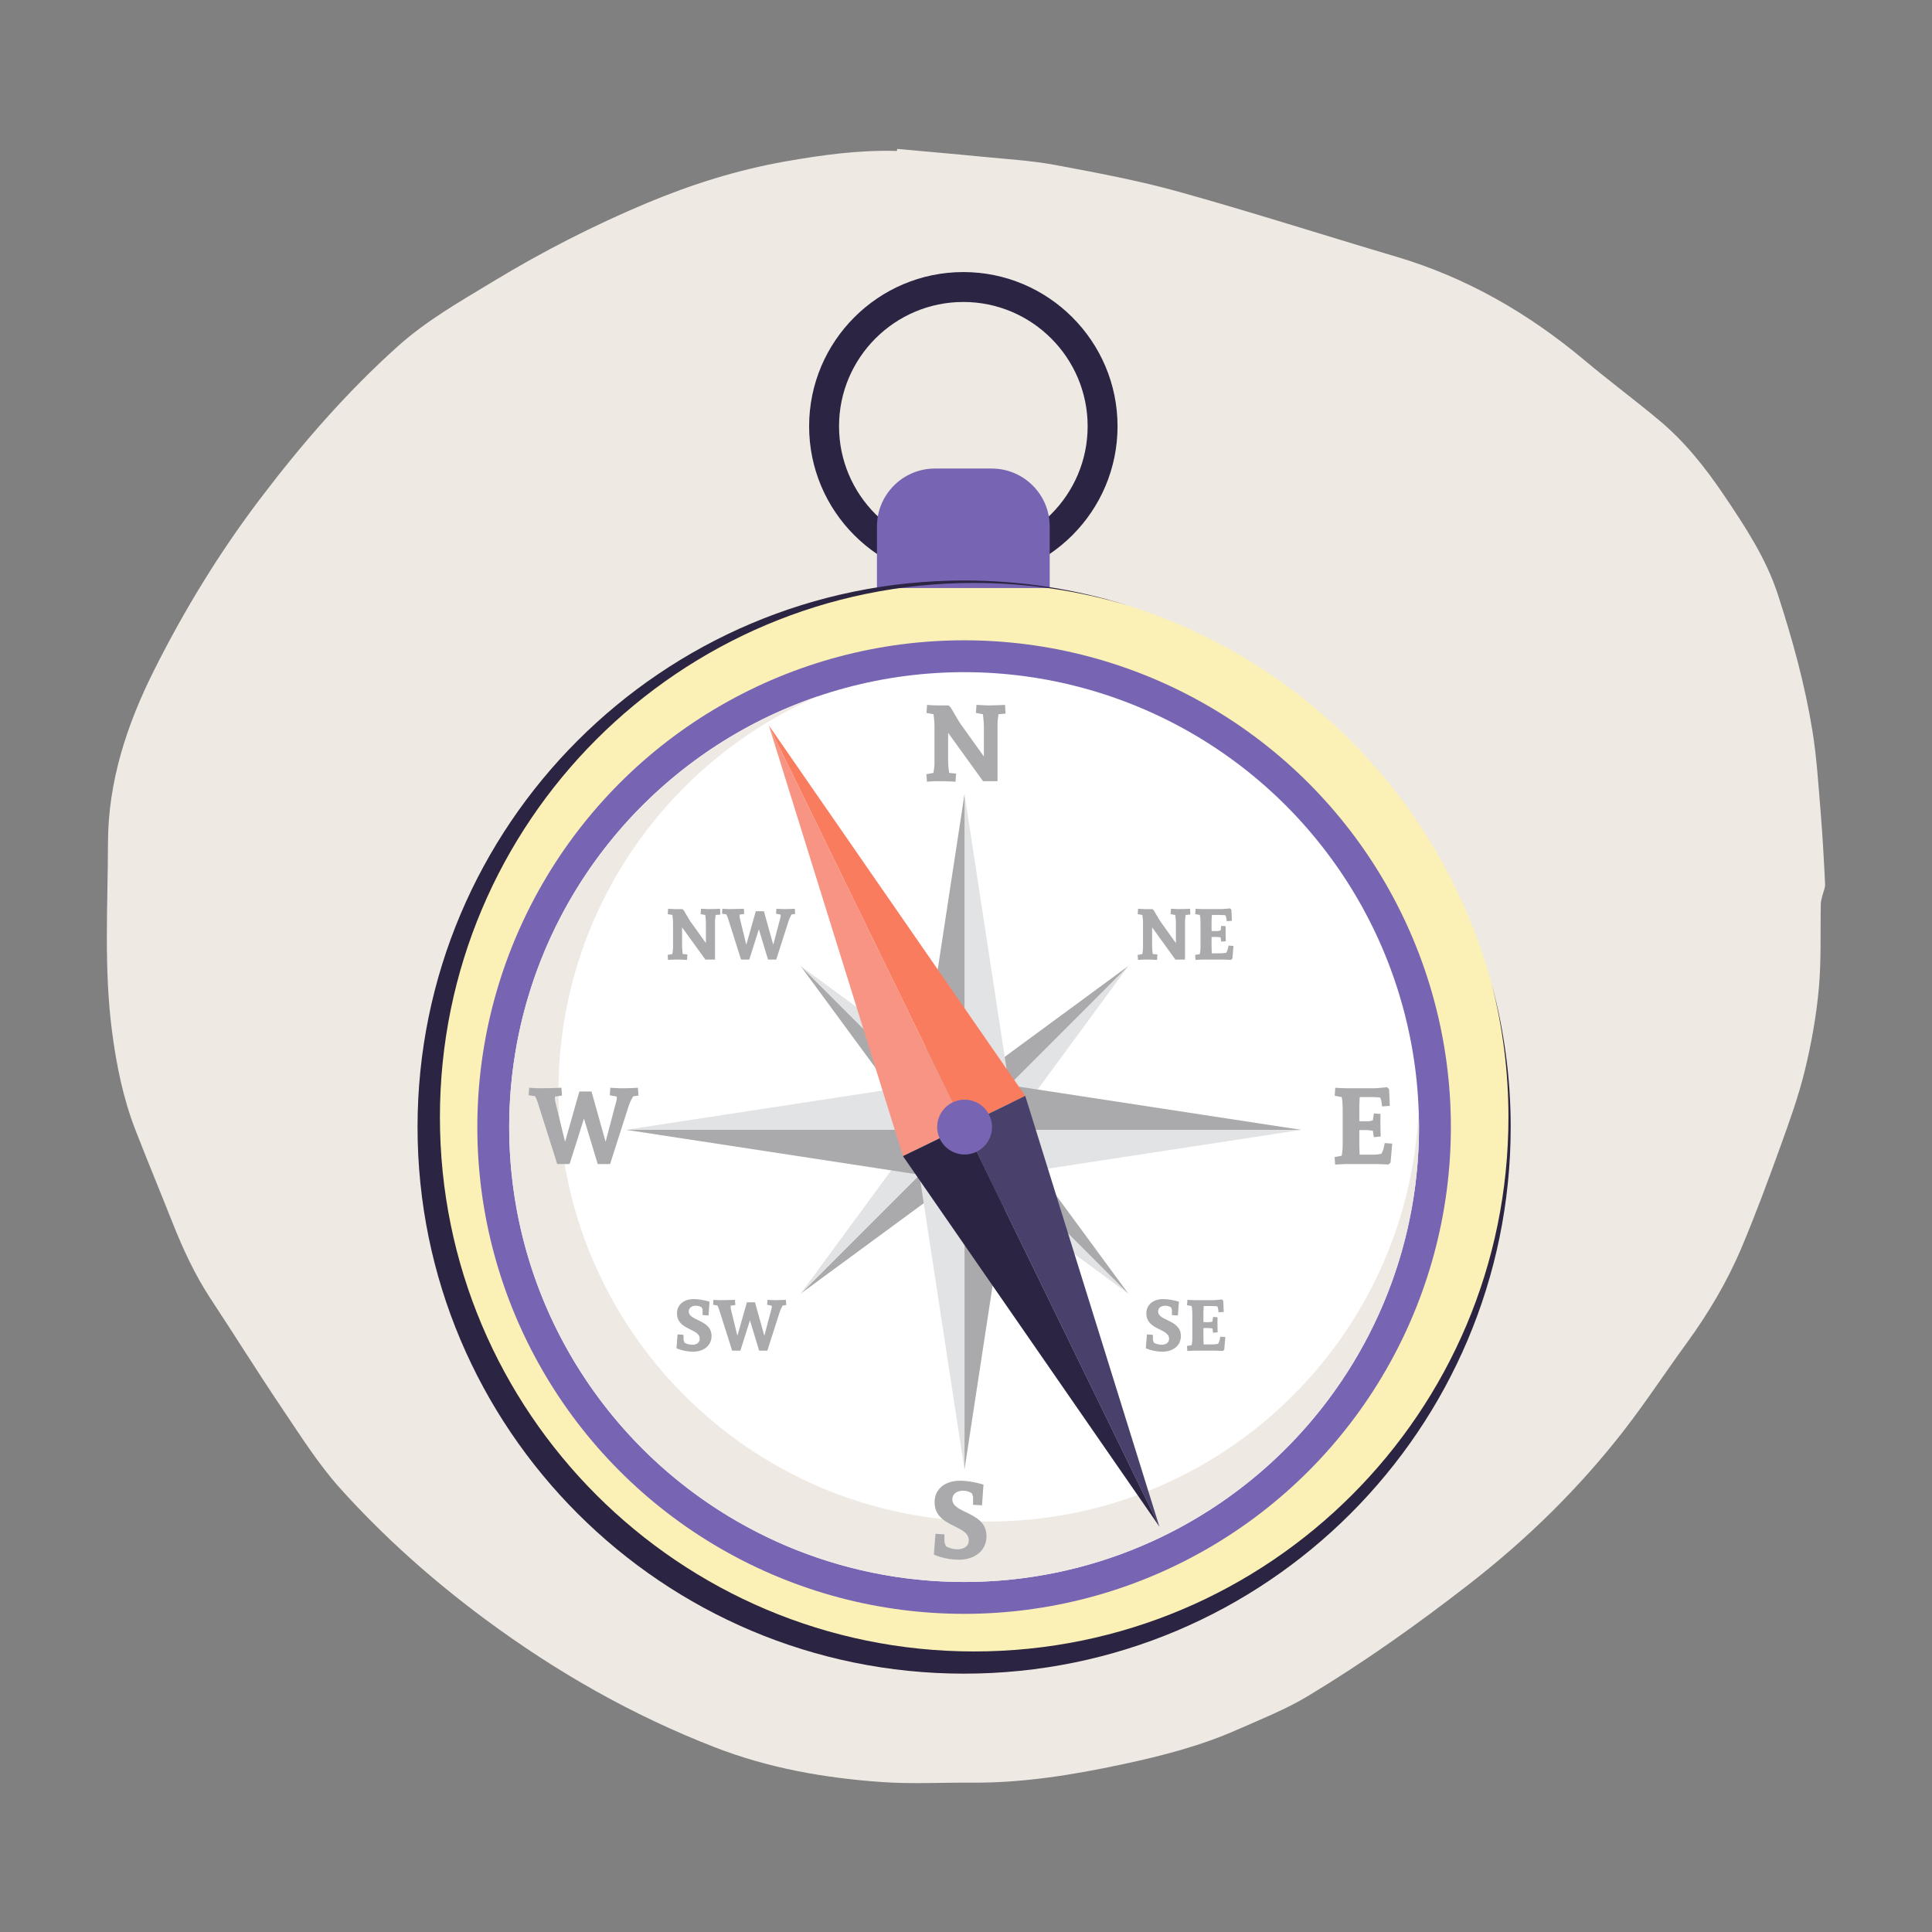 <?xml version="1.0" encoding="UTF-8"?> <svg xmlns="http://www.w3.org/2000/svg" id="Background" viewBox="0 0 110 110"><rect x="0" y="0" width="110" height="110" fill="#808080" stroke="none"/><defs><style> .cls-1 { fill: #fa7c5f; } .cls-1, .cls-2, .cls-3, .cls-4, .cls-5, .cls-6, .cls-7, .cls-8, .cls-9, .cls-10 { stroke-width: 0px; } .cls-2 { fill: #49416b; } .cls-3 { fill: #7764b2; } .cls-4 { fill: #2b2443; } .cls-5 { fill: #aaaaac; } .cls-6 { fill: #fff; } .cls-7 { fill: #e2e3e5; } .cls-8 { fill: #efe9e4; } .cls-9 { fill: #fbf1b6; } .cls-10 { fill: #f79484; } </style></defs><path class="cls-8" d="m51.08,8.479c1.625.148,3.251.286,4.874.447,1.376.136,2.766.214,4.122.467,2.361.44,4.732.883,7.043,1.526,4.143,1.153,8.241,2.471,12.365,3.692,4.015,1.189,7.549,3.23,10.743,5.91,1.387,1.163,2.843,2.244,4.233,3.404,1.469,1.226,2.651,2.718,3.714,4.297,1.199,1.78,2.384,3.575,3.056,5.644.821,2.527,1.529,5.087,1.956,7.709.25,1.536.344,3.099.473,4.652.113,1.366.188,2.736.254,4.105.011.23-.109.467-.164.701-.032.139-.078.279-.08.42-.034,1.617.033,3.242-.115,4.848-.143,1.56-.423,3.12-.794,4.643-.354,1.455-.865,2.877-1.375,4.289-.704,1.947-1.422,3.892-2.226,5.799-.819,1.941-1.895,3.749-3.139,5.456-1.195,1.639-2.31,3.341-3.552,4.943-2.554,3.294-5.514,6.192-8.807,8.752-2.944,2.289-5.981,4.446-9.172,6.37-1.28.772-2.693,1.331-4.067,1.938-2.091.924-4.303,1.489-6.527,1.964-2.809.6-5.645,1.061-8.535,1.041-1.722-.012-3.451.086-5.164-.035-3.25-.229-6.431-.787-9.506-1.982-4.694-1.823-9.015-4.286-13.044-7.269-3-2.221-5.792-4.703-8.287-7.478-1.212-1.349-2.198-2.91-3.217-4.421-1.413-2.094-2.749-4.24-4.14-6.349-.906-1.375-1.589-2.854-2.192-4.378-.693-1.751-1.416-3.49-2.098-5.245-.706-1.817-1.087-3.711-1.338-5.644-.463-3.569-.235-7.15-.226-10.723.009-3.493,1.08-6.739,2.641-9.845,1.71-3.404,3.686-6.641,5.983-9.676,2.376-3.139,4.948-6.108,7.886-8.742,1.641-1.472,3.552-2.553,5.427-3.689,2.804-1.699,5.716-3.189,8.734-4.455,2.531-1.061,5.145-1.887,7.861-2.368,2.116-.375,4.235-.665,6.39-.603l.01-.113Z"></path><path class="cls-4" d="m54.848,33.05c-4.841,0-8.78-3.939-8.78-8.78s3.938-8.78,8.78-8.78,8.78,3.939,8.78,8.78-3.938,8.78-8.78,8.78Zm0-15.857c-3.903,0-7.077,3.175-7.077,7.077s3.175,7.077,7.077,7.077,7.078-3.175,7.078-7.077-3.175-7.077-7.078-7.077Z"></path><circle class="cls-9" cx="54.892" cy="64.171" r="31.12"></circle><circle class="cls-3" cx="54.892" cy="64.171" r="27.715"></circle><circle class="cls-6" cx="54.892" cy="64.17" r="25.9" transform="translate(-27.408 45.257) rotate(-36.513)"></circle><path class="cls-8" d="m56.295,86.629c-13.53,0-24.498-10.968-24.498-24.498,0-10.07,6.078-18.717,14.763-22.483-10.215,3.47-17.567,13.134-17.567,24.522,0,14.304,11.596,25.9,25.9,25.9s25.9-11.596,25.9-25.9c0-.342-.013-.681-.026-1.02-.535,13.056-11.284,23.478-24.472,23.478Z"></path><path class="cls-3" d="m53.231,26.677h3.234c1.822,0,3.301,1.479,3.301,3.301v3.504h-9.836v-3.504c0-1.822,1.479-3.301,3.301-3.301Z"></path><g><polygon class="cls-7" points="54.92 64.322 64.254 54.988 56.348 65.749 54.92 64.322"></polygon><polygon class="cls-5" points="54.92 64.322 45.586 73.656 56.348 65.749 54.92 64.322"></polygon><polygon class="cls-5" points="54.909 64.334 64.243 55 53.482 62.907 54.909 64.334"></polygon><polygon class="cls-7" points="54.909 64.334 45.575 73.668 53.482 62.907 54.909 64.334"></polygon><polygon class="cls-5" points="54.909 64.322 45.575 54.988 53.482 65.749 54.909 64.322"></polygon><polygon class="cls-7" points="54.909 64.322 64.243 73.656 53.482 65.749 54.909 64.322"></polygon><polygon class="cls-7" points="54.92 64.334 45.586 55 56.348 62.907 54.92 64.334"></polygon><polygon class="cls-5" points="54.92 64.334 64.254 73.668 56.348 62.907 54.92 64.334"></polygon><polygon class="cls-7" points="54.855 64.329 35.621 64.329 54.855 61.387 54.855 64.329"></polygon><polygon class="cls-5" points="54.855 64.329 74.089 64.329 54.855 61.387 54.855 64.329"></polygon><polygon class="cls-5" points="54.879 64.327 35.645 64.327 54.879 67.269 54.879 64.327"></polygon><polygon class="cls-7" points="54.879 64.327 74.113 64.327 54.879 67.269 54.879 64.327"></polygon><polygon class="cls-7" points="54.914 64.432 54.914 45.198 57.855 64.432 54.914 64.432"></polygon><polygon class="cls-5" points="54.914 64.432 54.914 83.666 57.855 64.432 54.914 64.432"></polygon><polygon class="cls-5" points="54.915 64.456 54.915 45.222 51.974 64.456 54.915 64.456"></polygon><polygon class="cls-7" points="54.915 64.456 54.915 83.69 51.974 64.456 54.915 64.456"></polygon></g><path class="cls-5" d="m57.255,40.628l-.404.037c-.012.073-.055.373-.055.496v3.316h-.826l-1.988-2.753v1.572c0,.306.049.649.055.71l.397.037-.03.465s-.324-.031-1.016-.031c-.288,0-.612.031-.612.031l-.03-.429.403-.073c.013-.067.056-.404.056-.526v-2.135c0-.306-.043-.612-.056-.679l-.398-.073.031-.459s.324.03.611.03h.624l.116.122s.447.771.539.906l1.346,1.878v-1.726c0-.227-.043-.581-.055-.679l-.398-.073.031-.459.611.03c.496,0,1.016-.03,1.016-.03l.031.496Z"></path><path class="cls-5" d="m53.768,87.36s.006.354.006.428c0,.037.043.147.086.251.128.067.349.171.66.171.35,0,.637-.165.637-.514,0-.899-1.945-.716-1.945-2.172,0-.752.605-1.217,1.438-1.217.429,0,.918.091,1.346.22l-.085,1.181-.508-.031v-.453c0-.024-.031-.104-.074-.208-.134-.073-.275-.141-.495-.141-.367,0-.612.184-.612.496,0,.82,1.946.685,1.946,2.093,0,.838-.691,1.34-1.572,1.34-.826,0-1.426-.294-1.426-.294l.092-1.181.508.031Z"></path><path class="cls-5" d="m36.046,62.42s-.165.282-.245.526l-1.065,3.329h-.704l-.783-2.588-.819,2.588h-.704l-1.119-3.531c-.062-.189-.142-.33-.142-.33l-.366-.055.03-.428s.336.03.562.03c.691,0,1.274-.03,1.274-.03l.03.447-.397.055s-.013.159.024.318l.551,2.258.813-2.864h.692l.802,2.864.618-2.343c.036-.135.012-.233.012-.233l-.392-.073.03-.428s.386.03.674.03c.508,0,.899-.03.899-.03l.03.447-.306.043Z"></path><g><path class="cls-5" d="m41.015,52.07l-.269.024c-.008.049-.036.248-.036.33v2.208h-.551l-1.324-1.833v1.047c0,.204.033.432.037.473l.265.024-.02.31s-.216-.021-.676-.021c-.192,0-.407.021-.407.021l-.021-.285.269-.049c.008-.045.037-.269.037-.351v-1.422c0-.204-.029-.407-.037-.452l-.265-.049.021-.306s.216.021.407.021h.415l.078.082s.297.513.358.603l.896,1.251v-1.149c0-.151-.029-.387-.037-.452l-.265-.049.021-.306.407.021c.33,0,.677-.021.677-.021l.02.33Z"></path><path class="cls-5" d="m45.068,52.066s-.109.188-.162.351l-.709,2.216h-.469l-.521-1.723-.546,1.723h-.469l-.745-2.351c-.041-.127-.094-.22-.094-.22l-.245-.037.021-.285s.225.021.375.021c.46,0,.848-.021.848-.021l.021.297-.266.037s-.008.106.017.212l.367,1.503.541-1.907h.461l.533,1.907.412-1.56c.024-.089.008-.155.008-.155l-.261-.049.021-.285s.257.021.448.021c.338,0,.599-.021.599-.021l.021.297-.204.028Z"></path></g><g><path class="cls-5" d="m67.776,52.07l-.269.024c-.008.049-.036.249-.036.33v2.208h-.551l-1.324-1.833v1.047c0,.204.033.432.037.473l.265.024-.021.31s-.216-.021-.676-.021c-.191,0-.407.021-.407.021l-.021-.285.269-.049c.008-.045.037-.269.037-.351v-1.422c0-.204-.029-.407-.037-.452l-.265-.049.021-.306s.216.021.407.021h.415l.078.082s.297.513.358.603l.896,1.251v-1.149c0-.151-.029-.387-.037-.452l-.265-.049.021-.306.407.021c.33,0,.677-.021.677-.021l.019.33Z"></path><path class="cls-5" d="m68.07,51.739s.261.021.407.021h1.092c.081,0,.465-.041.465-.041l.077.073.028.636-.293.021c-.009-.065-.02-.179-.037-.241-.004-.016-.021-.065-.041-.098-.081-.008-.199-.016-.321-.016h-.448c-.004.073-.017.265-.017.33v.583c.041.004.086.004.106.004h.228c.082,0,.18-.037.18-.037l.036-.261.253.021s-.004.256-.004.338c0,.204.012.517.012.517l-.261.025-.036-.245s-.18-.024-.261-.024h-.126c-.013,0-.099,0-.127.004v.497c0,.155.009.35.013.432h.509c.118,0,.232-.016.314-.033.041-.073.065-.134.078-.175.016-.061.04-.168.049-.232l.285.021-.061.717-.077.073s-.383-.016-.465-.016h-1.148c-.195.004-.411.021-.411.021l-.021-.285.269-.049c.013-.041.037-.269.037-.351v-1.422c0-.204-.017-.367-.037-.452l-.265-.049.021-.306Z"></path></g><g><path class="cls-5" d="m38.915,75.998s.005.236.005.285c0,.024.028.098.057.167.086.045.232.114.44.114.232,0,.423-.11.423-.342,0-.599-1.295-.476-1.295-1.446,0-.501.403-.811.957-.811.285,0,.611.061.896.146l-.057.786-.339-.021v-.301c0-.016-.021-.069-.049-.139-.09-.049-.184-.094-.33-.094-.244,0-.407.123-.407.33,0,.546,1.296.457,1.296,1.394,0,.558-.461.892-1.047.892-.551,0-.949-.195-.949-.195l.061-.787.338.021Z"></path><path class="cls-5" d="m44.561,74.332s-.109.188-.162.351l-.709,2.216h-.469l-.521-1.723-.546,1.723h-.469l-.745-2.351c-.041-.126-.094-.22-.094-.22l-.245-.037.021-.285s.225.021.375.021c.46,0,.848-.021.848-.021l.021.297-.266.037s-.008.106.017.212l.367,1.503.541-1.907h.461l.533,1.907.412-1.56c.024-.089.008-.155.008-.155l-.261-.049.021-.285s.257.021.448.021c.338,0,.599-.021.599-.021l.02.297-.204.028Z"></path></g><g><path class="cls-5" d="m65.638,75.998s.005.236.005.285c0,.024.028.098.057.167.086.045.232.114.44.114.231,0,.423-.11.423-.342,0-.599-1.295-.477-1.295-1.446,0-.501.403-.811.957-.811.285,0,.611.062.896.147l-.057.786-.339-.02v-.302c0-.016-.021-.069-.049-.139-.09-.049-.184-.094-.33-.094-.244,0-.407.123-.407.33,0,.546,1.296.457,1.296,1.394,0,.558-.461.892-1.047.892-.551,0-.949-.195-.949-.195l.06-.787.338.021Z"></path><path class="cls-5" d="m67.606,74.006s.261.021.407.021h1.092c.081,0,.465-.041.465-.041l.077.073.028.636-.293.021c-.009-.065-.021-.179-.037-.241-.004-.016-.02-.065-.041-.098-.081-.008-.199-.016-.321-.016h-.448c-.004.073-.017.265-.017.33v.583c.041.004.086.004.106.004h.228c.082,0,.18-.037.18-.037l.036-.261.253.021s-.004.256-.004.338c0,.204.012.518.012.518l-.261.024-.036-.245s-.18-.024-.261-.024h-.126c-.013,0-.099,0-.127.004v.497c0,.155.009.35.013.432h.509c.118,0,.232-.016.314-.033.041-.073.065-.134.078-.175.016-.061.04-.168.049-.232l.285.021-.062.717-.077.073s-.383-.016-.465-.016h-1.149c-.195.004-.411.021-.411.021l-.021-.285.269-.049c.013-.041.037-.269.037-.35v-1.422c0-.204-.017-.367-.037-.452l-.265-.049.021-.306Z"></path></g><path class="cls-5" d="m76.024,61.931s.392.03.611.03h1.64c.123,0,.698-.061.698-.061l.116.11.042.955-.441.03c-.012-.098-.03-.269-.055-.361-.006-.025-.03-.098-.061-.147-.122-.012-.3-.024-.483-.024h-.673c-.006.11-.024.398-.024.496v.875c.061.006.129.006.159.006h.343c.122,0,.27-.055.27-.055l.055-.392.379.03s-.006.386-.006.508c0,.306.018.777.018.777l-.392.037-.055-.367s-.27-.037-.392-.037h-.19c-.018,0-.146,0-.189.006v.746c0,.233.013.526.018.649h.765c.178,0,.349-.024.472-.049.061-.11.098-.202.116-.263.025-.092.061-.251.073-.349l.428.031-.092,1.077-.116.11s-.575-.024-.697-.024h-1.726c-.294.006-.618.031-.618.031l-.03-.429.403-.073c.019-.061.056-.404.056-.526v-2.135c0-.306-.024-.551-.056-.679l-.397-.073.031-.459Z"></path><polygon class="cls-1" points="54.884 64.096 43.761 41.284 58.373 62.395 54.884 64.096"></polygon><polygon class="cls-2" points="54.884 64.096 66.007 86.909 58.373 62.395 54.884 64.096"></polygon><polygon class="cls-10" points="54.9 64.124 43.777 41.311 51.411 65.825 54.9 64.124"></polygon><polygon class="cls-4" points="54.9 64.124 66.022 86.936 51.411 65.825 54.9 64.124"></polygon><circle class="cls-3" cx="54.92" cy="64.171" r="1.561"></circle><path class="cls-4" d="m84.947,56.091c.611,2.404.938,4.922.938,7.517,0,16.8-13.619,30.419-30.419,30.419s-30.419-13.619-30.419-30.419,13.619-30.419,30.419-30.419c3.04,0,5.973.452,8.743,1.282-2.942-.922-6.071-1.42-9.316-1.42-17.187,0-31.12,13.933-31.12,31.12s13.933,31.12,31.12,31.12,31.12-13.933,31.12-31.12c0-2.795-.374-5.502-1.065-8.079Z"></path></svg> 